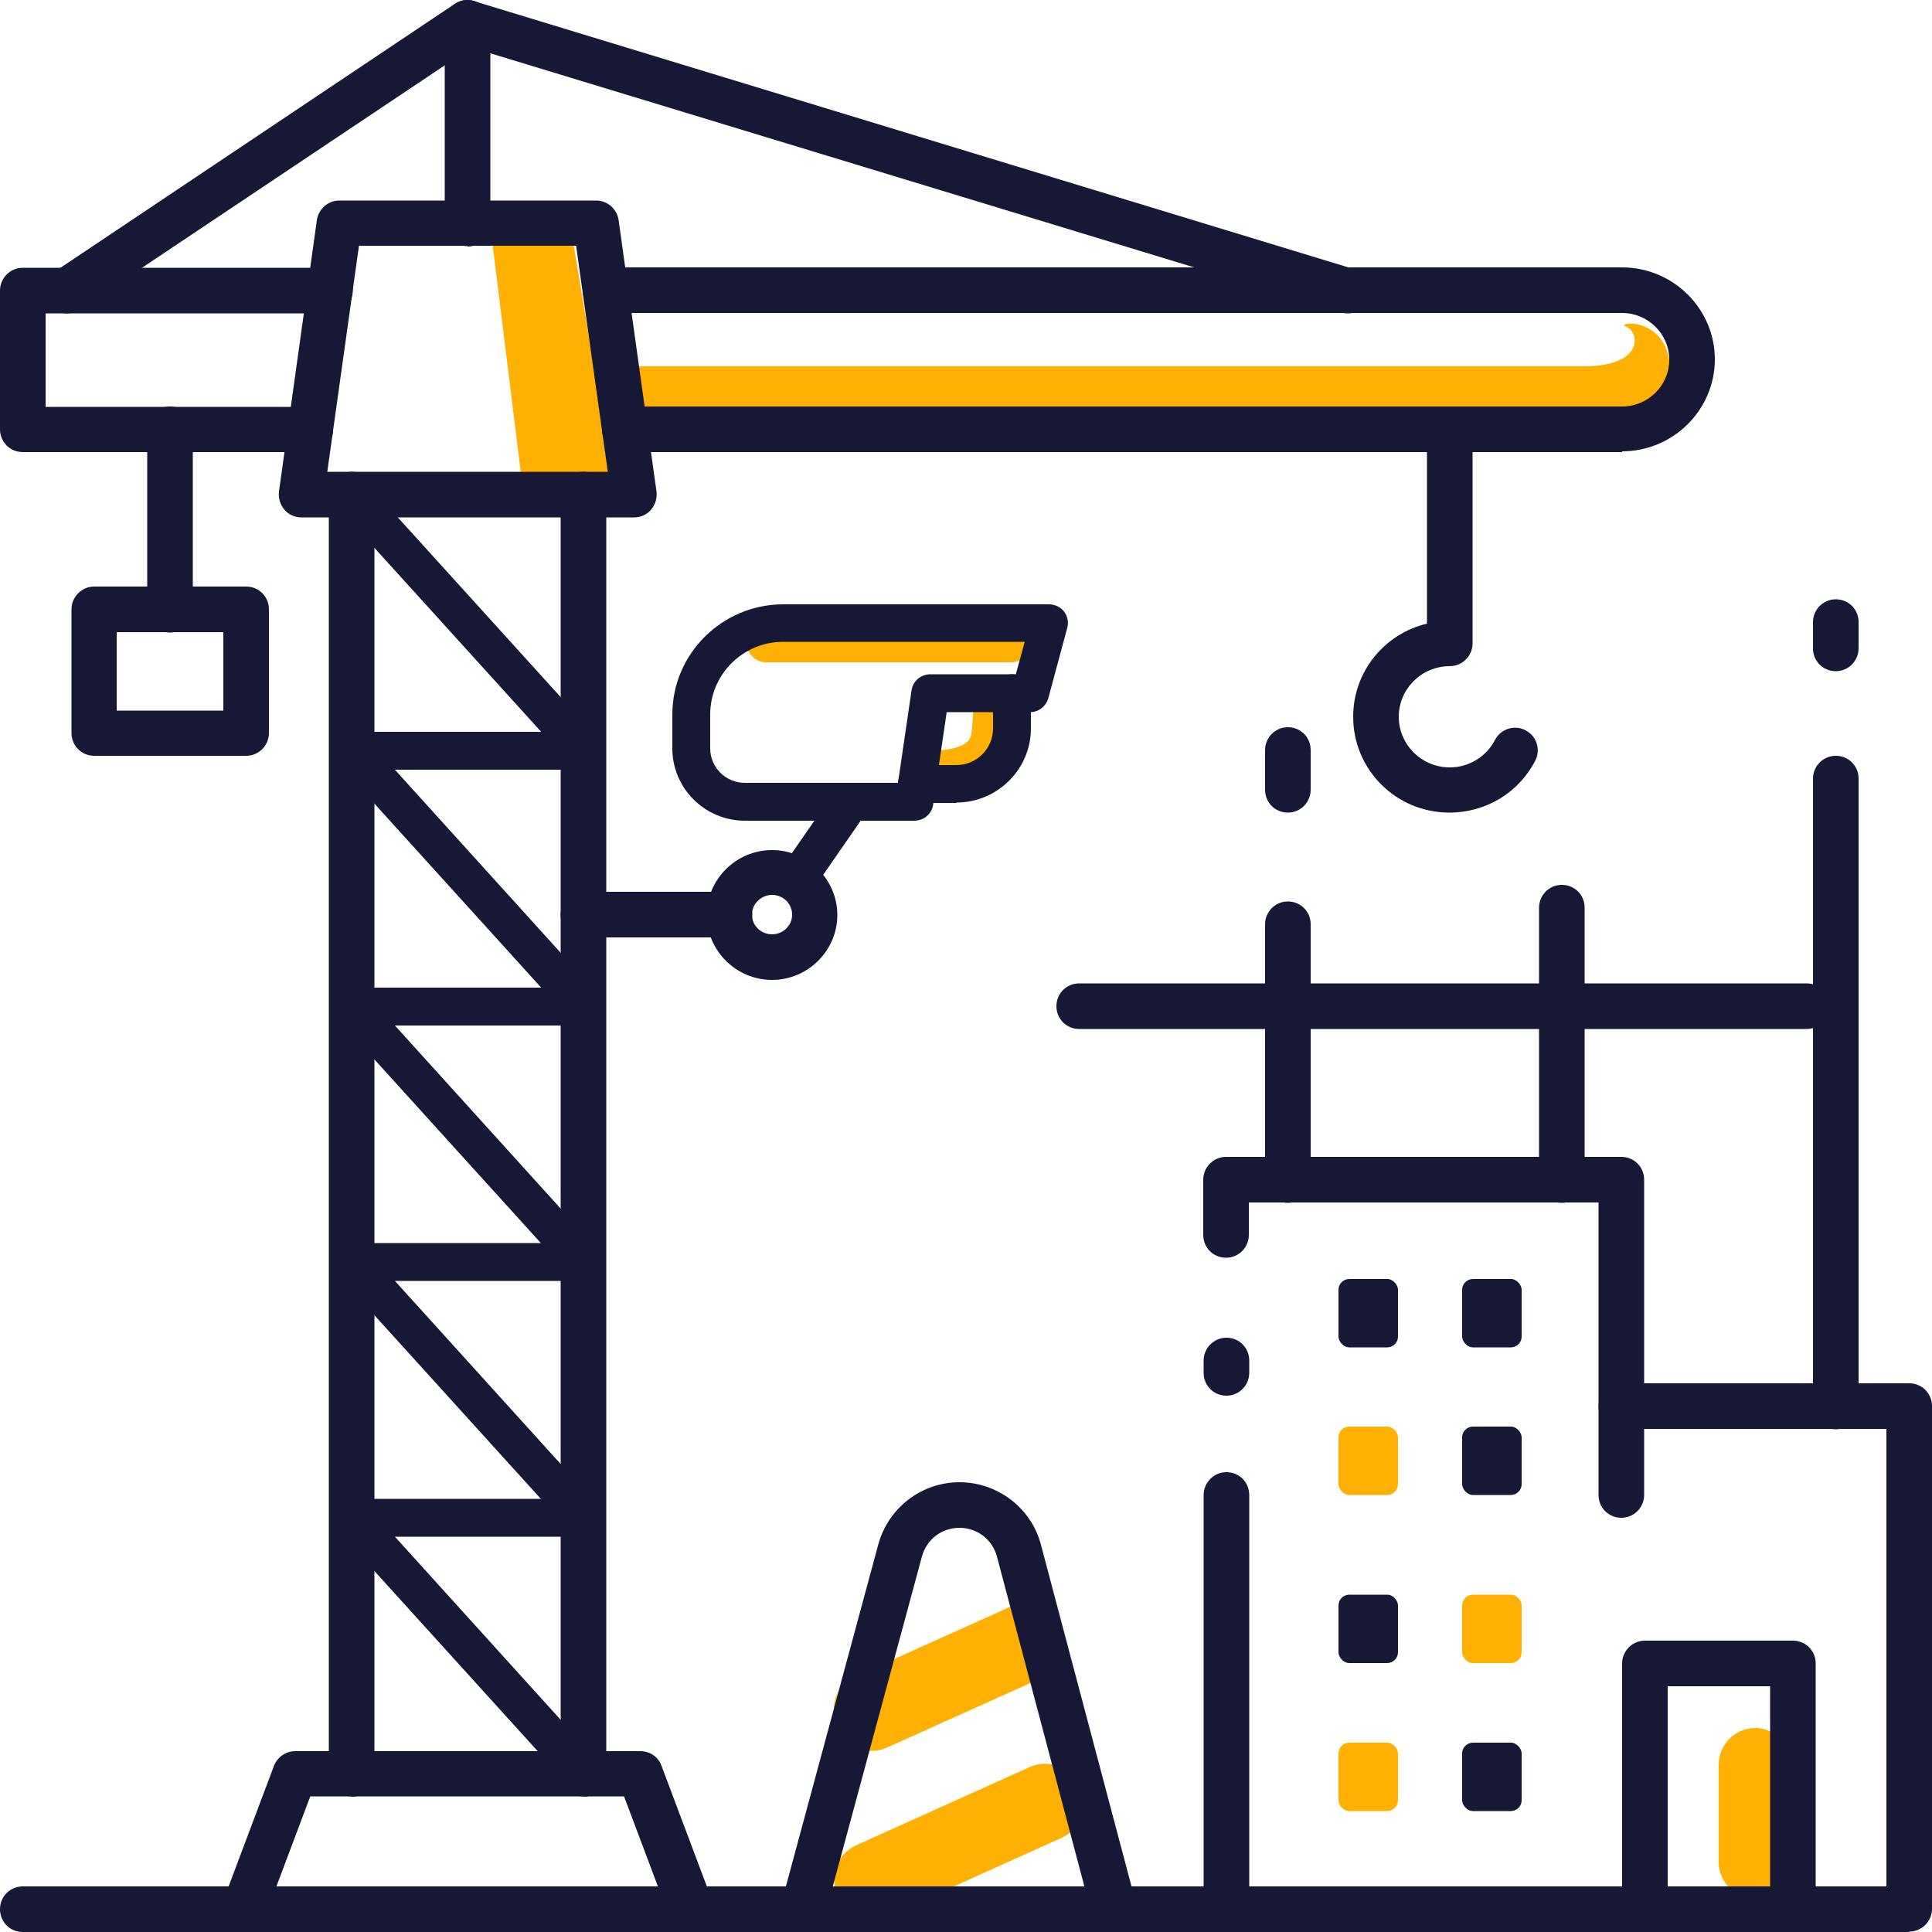 <svg xmlns="http://www.w3.org/2000/svg" id="Layer_1" data-name="Layer 1" viewBox="0 0 50 50"><path d="M25.2,17.87s0,.65-.06,1.12-1.03.43-1.03.43v.66s1.15.34,1.6-.53.33-1.29.33-1.29l-.83-.38Z" fill="#ffb000" stroke-width="0"></path><rect x="19.31" y="16.13" width="7.36" height="1.01" rx=".5" ry=".5" fill="#ffb000" stroke-width="0"></rect><path d="M16.41,9.48h24.57c1.6,0,1.44-.9,1.11-1.02s.93-.29,1.11.86,2.26,1.43-8.3,1.43h-18.23l-.26-1.26Z" fill="#ffb000" stroke-width="0"></path><polygon points="13.55 12.8 12.73 6.18 14.82 6.18 15.84 12.3 13.55 12.8" fill="#ffb000" stroke-width="0"></polygon><path d="M21.72,49.12l-.05-.1c-.22-.48,0-1.04.48-1.26l4.5-2.03c.48-.22,1.05,0,1.26.47l.05.1c.22.48,0,1.04-.48,1.26l-4.5,2.03c-.48.22-1.05,0-1.26-.47Z" fill="#ffb000" stroke-width="0"></path><rect x="44.48" y="44.72" width="1.91" height="4.46" rx=".95" ry=".95" fill="#ffb000" stroke-width="0"></rect><path d="M21.74,44.78l-.08-.18c-.21-.45,0-1,.45-1.2l4.02-1.81c.46-.21,1,0,1.21.45l.08.18c.21.45,0,1-.45,1.2l-4.02,1.81c-.46.21-1,0-1.21-.45Z" fill="#ffb000" stroke-width="0"></path><path d="M16.41,13.39H7.8c-.17,0-.33-.07-.44-.2-.11-.13-.16-.3-.14-.47l.98-7.02c.04-.29.29-.51.58-.51h6.65c.29,0,.54.22.58.51l.98,7.02c.02.17-.03.34-.14.47-.11.13-.27.2-.44.2ZM8.47,12.21h7.26l-.82-5.85h-5.62l-.82,5.85Z" fill="#161835" stroke-width="0"></path><path d="M17.89,50H6.32c-.19,0-.37-.09-.48-.25-.11-.16-.14-.36-.07-.54l1.32-3.51c.09-.23.31-.38.55-.38h8.93c.25,0,.47.15.55.38l1.32,3.51c.07.18.04.38-.07.54-.11.16-.29.25-.48.25ZM7.16,48.83h9.87l-.88-2.34h-8.12l-.88,2.34Z" fill="#161835" stroke-width="0"></path><g><path d="M15.1,46.49c-.33,0-.59-.26-.59-.59V12.8c0-.32.26-.59.59-.59s.59.26.59.59v33.11c0,.32-.26.59-.59.59Z" fill="#161835" stroke-width="0"></path><path d="M9.1,46.49c-.33,0-.59-.26-.59-.59V12.8c0-.32.26-.59.59-.59s.59.26.59.59v33.11c0,.32-.26.59-.59.59Z" fill="#161835" stroke-width="0"></path></g><path d="M15.1,46.39c-.13,0-.27-.05-.36-.16l-6-6.62c-.13-.14-.16-.35-.08-.53.08-.18.26-.29.45-.29h6c.27,0,.49.22.49.49s-.22.49-.49.49h-4.89l5.26,5.81c.18.2.17.51-.04.69-.09.08-.21.13-.33.13Z" fill="#161835" stroke-width="0"></path><path d="M15.1,39.77c-.13,0-.27-.05-.36-.16l-6-6.62c-.13-.14-.16-.35-.08-.53.08-.18.26-.29.45-.29h6c.27,0,.49.22.49.49s-.22.49-.49.49h-4.89l5.26,5.81c.18.2.17.51-.04.69-.09.08-.21.13-.33.13Z" fill="#161835" stroke-width="0"></path><path d="M15.1,33.15c-.13,0-.27-.05-.36-.16l-6-6.62c-.13-.14-.16-.35-.08-.52.08-.18.26-.29.45-.29h6c.27,0,.49.22.49.49s-.22.49-.49.49h-4.89l5.26,5.81c.18.2.17.51-.04.69-.09.08-.21.13-.33.13Z" fill="#161835" stroke-width="0"></path><path d="M15.1,26.53c-.13,0-.27-.05-.36-.16l-6-6.62c-.13-.14-.16-.35-.08-.52.08-.18.26-.29.45-.29h6c.27,0,.49.22.49.49s-.22.49-.49.49h-4.89l5.26,5.81c.18.2.17.51-.04.69-.09.08-.21.13-.33.13Z" fill="#161835" stroke-width="0"></path><path d="M15.1,19.91c-.13,0-.27-.05-.36-.16l-6-6.62c-.18-.2-.17-.51.04-.69.2-.18.51-.17.69.04l6,6.62c.18.2.17.51-.04.69-.09.08-.21.13-.33.13Z" fill="#161835" stroke-width="0"></path><path d="M41.98,11.7h-25.81c-.33,0-.59-.26-.59-.59s.26-.59.59-.59h25.81c.67,0,1.22-.54,1.22-1.21s-.55-1.21-1.22-1.21H15.67c-.33,0-.59-.26-.59-.59s.26-.59.59-.59h26.31c1.32,0,2.4,1.07,2.4,2.38s-1.08,2.38-2.4,2.38Z" fill="#161835" stroke-width="0"></path><path d="M8.03,11.7H.59c-.33,0-.59-.26-.59-.59v-3.59c0-.32.26-.59.59-.59h7.95c.33,0,.59.26.59.59s-.26.59-.59.59H1.18v2.42h6.85c.33,0,.59.26.59.59s-.26.59-.59.59Z" fill="#161835" stroke-width="0"></path><path d="M34.89,8.11c-.06,0-.12,0-.17-.03L12.2,1.23,2.06,8.01c-.27.18-.64.11-.82-.16-.18-.27-.11-.63.16-.81L11.77.1c.15-.1.33-.13.5-.07l22.79,6.94c.31.09.49.42.39.73-.08.25-.31.41-.56.41Z" fill="#161835" stroke-width="0"></path><path d="M12.1,6.37c-.33,0-.59-.26-.59-.59V.59C11.51.26,11.78,0,12.1,0s.59.26.59.59v5.2c0,.32-.26.59-.59.59Z" fill="#161835" stroke-width="0"></path><path d="M37.51,21.03c-1.38,0-2.49-1.11-2.49-2.48,0-1.17.81-2.15,1.91-2.41v-5.03c0-.32.26-.59.59-.59s.59.26.59.59v5.54c0,.32-.26.59-.59.59-.73,0-1.32.59-1.32,1.31s.59,1.31,1.32,1.31c.49,0,.94-.27,1.17-.71.15-.29.51-.4.79-.25.29.15.4.5.25.79-.43.83-1.28,1.34-2.22,1.34Z" fill="#161835" stroke-width="0"></path><path d="M6.37,19.56h-3.93c-.33,0-.59-.26-.59-.59v-3.2c0-.32.26-.59.59-.59h3.93c.33,0,.59.26.59.59v3.2c0,.32-.26.59-.59.59ZM3.02,18.39h2.76v-2.03h-2.76v2.03Z" fill="#161835" stroke-width="0"></path><path d="M4.4,16.37c-.33,0-.59-.26-.59-.59v-4.67c0-.32.26-.59.59-.59s.59.26.59.59v4.67c0,.32-.26.59-.59.59Z" fill="#161835" stroke-width="0"></path><path d="M49.41,50h-17.67c-.33,0-.59-.26-.59-.59s.26-.59.59-.59h17.08v-11.84h-6.86c-.33,0-.59-.26-.59-.59v-5.27h-9.05v.84c0,.32-.26.59-.59.59s-.59-.26-.59-.59v-1.43c0-.32.26-.59.59-.59h10.23c.33,0,.59.26.59.59v5.27h6.86c.33,0,.59.26.59.59v13.01c0,.32-.26.59-.59.59Z" fill="#161835" stroke-width="0"></path><path d="M47.51,36.99c-.33,0-.59-.26-.59-.59v-16.25c0-.32.26-.59.59-.59s.59.26.59.59v16.25c0,.32-.26.59-.59.59Z" fill="#161835" stroke-width="0"></path><path d="M33.33,31.13c-.33,0-.59-.26-.59-.59v-6.62c0-.32.26-.59.59-.59s.59.26.59.59v6.62c0,.32-.26.59-.59.59Z" fill="#161835" stroke-width="0"></path><path d="M46.75,26.63h-18.82c-.33,0-.59-.26-.59-.59s.26-.59.59-.59h18.82c.33,0,.59.26.59.59s-.26.59-.59.59Z" fill="#161835" stroke-width="0"></path><path d="M40.42,31.13c-.33,0-.59-.26-.59-.59v-7.05c0-.32.26-.59.59-.59s.59.26.59.59v7.05c0,.32-.26.59-.59.59Z" fill="#161835" stroke-width="0"></path><g><rect x="34.64" y="33.1" width="1.54" height="1.77" rx=".28" ry=".28" fill="#161835" stroke-width="0"></rect><rect x="37.84" y="33.1" width="1.54" height="1.77" rx=".28" ry=".28" fill="#161835" stroke-width="0"></rect></g><g><rect x="34.64" y="36.92" width="1.54" height="1.77" rx=".28" ry=".28" fill="#ffb000" stroke-width="0"></rect><rect x="37.84" y="36.92" width="1.54" height="1.77" rx=".28" ry=".28" fill="#161835" stroke-width="0"></rect></g><g><rect x="34.64" y="41.27" width="1.54" height="1.77" rx=".28" ry=".28" fill="#161835" stroke-width="0"></rect><rect x="37.84" y="41.27" width="1.54" height="1.77" rx=".28" ry=".28" fill="#ffb000" stroke-width="0"></rect></g><g><rect x="34.64" y="45.1" width="1.54" height="1.77" rx=".28" ry=".28" fill="#ffb000" stroke-width="0"></rect><rect x="37.84" y="45.1" width="1.54" height="1.77" rx=".28" ry=".28" fill="#161835" stroke-width="0"></rect></g><path d="M46.4,50h-3.83c-.33,0-.59-.26-.59-.59v-6.36c0-.32.26-.59.59-.59h3.83c.33,0,.59.26.59.59v6.36c0,.32-.26.59-.59.59ZM43.16,48.83h2.65v-5.19h-2.65v5.19Z" fill="#161835" stroke-width="0"></path><path d="M20.79,50c-.05,0-.1,0-.15-.02-.31-.08-.5-.41-.42-.72l2.51-9.29c.26-.95,1.12-1.61,2.1-1.61s1.86.66,2.11,1.62l2.46,9.28c.08.31-.1.63-.42.72-.32.08-.64-.1-.72-.42l-2.46-9.28c-.12-.44-.51-.74-.97-.74s-.85.3-.97.74l-2.51,9.29c-.07.26-.31.43-.57.43Z" fill="#161835" stroke-width="0"></path><path d="M31.74,50H.59c-.33,0-.59-.26-.59-.59s.26-.59.59-.59h31.15c.33,0,.59.26.59.59s-.26.59-.59.59Z" fill="#161835" stroke-width="0"></path><path d="M47.51,17.37c-.33,0-.59-.26-.59-.59v-.68c0-.32.26-.59.59-.59s.59.26.59.59v.68c0,.32-.26.59-.59.59Z" fill="#161835" stroke-width="0"></path><path d="M31.74,50c-.33,0-.59-.26-.59-.59v-10.72c0-.32.26-.59.59-.59s.59.26.59.59v10.72c0,.32-.26.59-.59.59Z" fill="#161835" stroke-width="0"></path><path d="M31.74,36.12c-.33,0-.59-.26-.59-.59v-.32c0-.32.26-.59.59-.59s.59.26.59.59v.32c0,.32-.26.59-.59.59Z" fill="#161835" stroke-width="0"></path><path d="M33.33,21.03c-.33,0-.59-.26-.59-.59v-1.03c0-.32.26-.59.59-.59s.59.26.59.59v1.03c0,.32-.26.59-.59.59Z" fill="#161835" stroke-width="0"></path><path d="M41.96,39.28c-.33,0-.59-.26-.59-.59v-2.29c0-.32.26-.59.59-.59s.59.26.59.59v2.29c0,.32-.26.59-.59.59Z" fill="#161835" stroke-width="0"></path><g><path d="M23.67,21.24h-4.39c-1.04,0-1.88-.84-1.88-1.87v-.88c0-1.57,1.29-2.85,2.87-2.85h6.88c.15,0,.3.07.39.19.09.12.12.28.08.42l-.49,1.82c-.06.21-.25.36-.47.36h-2.16l-.35,2.39c-.03.24-.24.42-.49.42ZM20.27,16.61c-1.04,0-1.89.84-1.89,1.88v.88c0,.49.4.89.9.89h3.96l.35-2.39c.03-.24.24-.42.49-.42h2.21l.23-.84h-6.24Z" fill="#161835" stroke-width="0"></path><path d="M24.75,20.78h-1.02c-.27,0-.49-.22-.49-.49s.22-.49.49-.49h1.02c.52,0,.95-.42.95-.95v-.91c0-.27.22-.49.49-.49s.49.22.49.49v.91c0,1.06-.87,1.92-1.93,1.92Z" fill="#161835" stroke-width="0"></path><path d="M19.98,25.36c-.93,0-1.69-.76-1.69-1.68s.76-1.68,1.69-1.68,1.69.76,1.69,1.68-.76,1.68-1.69,1.68ZM19.98,23.16c-.28,0-.52.23-.52.51s.23.51.52.51.52-.23.52-.51-.23-.51-.52-.51Z" fill="#161835" stroke-width="0"></path><path d="M20.62,23.26c-.1,0-.19-.03-.28-.09-.22-.15-.28-.46-.13-.68l1.24-1.79c.15-.22.46-.28.68-.12.22.15.28.46.13.68l-1.24,1.79c-.09.14-.25.21-.4.21Z" fill="#161835" stroke-width="0"></path><path d="M18.88,24.26h-3.78c-.33,0-.59-.26-.59-.59s.26-.59.59-.59h3.78c.33,0,.59.26.59.59s-.26.59-.59.59Z" fill="#161835" stroke-width="0"></path></g></svg>